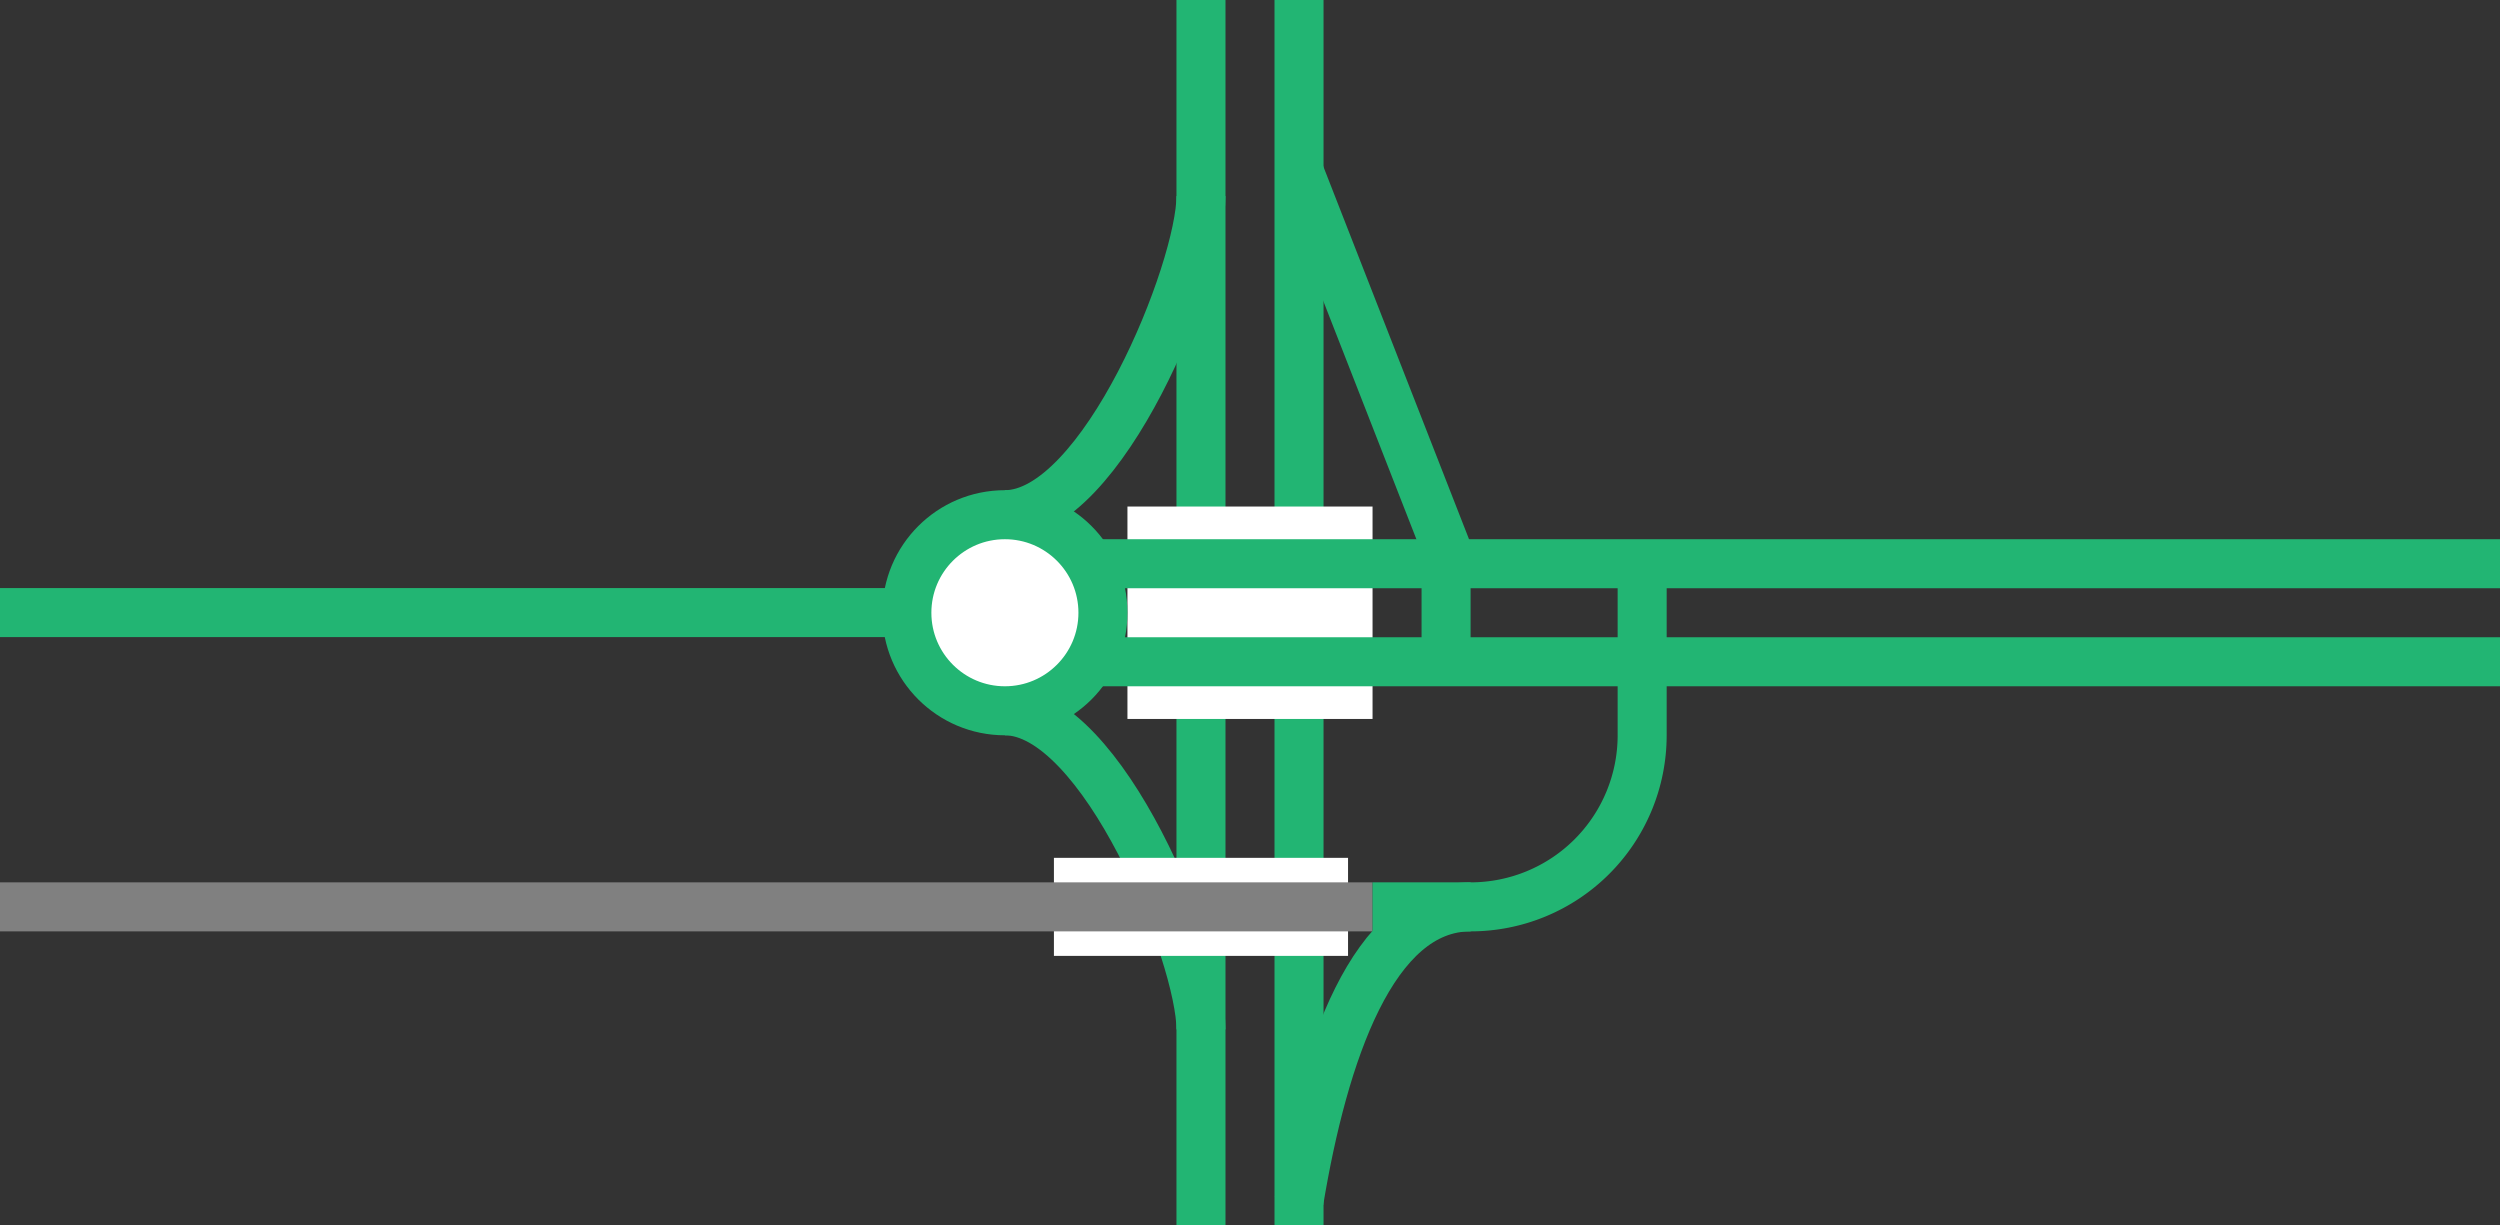 <svg viewBox="0 0 153 75" xmlns="http://www.w3.org/2000/svg"><rect x="0" y="0" width="153" height="75" fill="#333333" stroke="none"/><g fill="none"><path d="m88.88 34.5-9.38-24" stroke="#22b573" stroke-miterlimit="10" stroke-width="3"/><path d="m61.5 31.5c6 0 12-15 12-19.5" stroke="#22b573" stroke-miterlimit="10" stroke-width="3"/><path d="m61.5 43.5c6 0 12 15 12 19.5" stroke="#22b573" stroke-miterlimit="10" stroke-width="3"/><path d="m79.5 0v75" stroke="#22b573" stroke-miterlimit="10" stroke-width="3"/><path d="m73.5 0v75" stroke="#22b573" stroke-miterlimit="10" stroke-width="3"/><path d="m0 35.97h3v3h-3z"/><path d="m150 33.05h3v3h-3z"/><path d="m69 37.5h15" stroke="#fff" stroke-miterlimit="10" stroke-width="13"/><path d="m64.5 40.5h88.5" stroke="#22b573" stroke-miterlimit="10" stroke-width="3"/><path d="m64.5 34.5h88.5" stroke="#22b573" stroke-miterlimit="10" stroke-width="3"/><path d="m88.5 34.5v6" stroke="#22b573" stroke-miterlimit="10" stroke-width="3"/><path d="m64.5 55.5h18" stroke="#fff" stroke-miterlimit="10" stroke-width="6"/></g><path d="m0 37.49h64.88" fill="#fff" stroke="#22b573" stroke-miterlimit="10" stroke-width="3"/><path d="m84 55.5h-84" fill="none" stroke="#808080" stroke-miterlimit="10" stroke-width="3"/><path d="m100.5 34.5v10.5a10.5 10.5 0 0 1 -10.5 10.5h-6" fill="none" stroke="#22b573" stroke-miterlimit="10" stroke-width="3"/><path d="m79.5 73.5c1.5-9 4.5-18 10.5-18" fill="none" stroke="#22b573" stroke-miterlimit="10" stroke-width="3"/><circle cx="61.5" cy="37.5" fill="#fff" r="6" stroke="#22b573" stroke-miterlimit="10" stroke-width="3"/></svg>